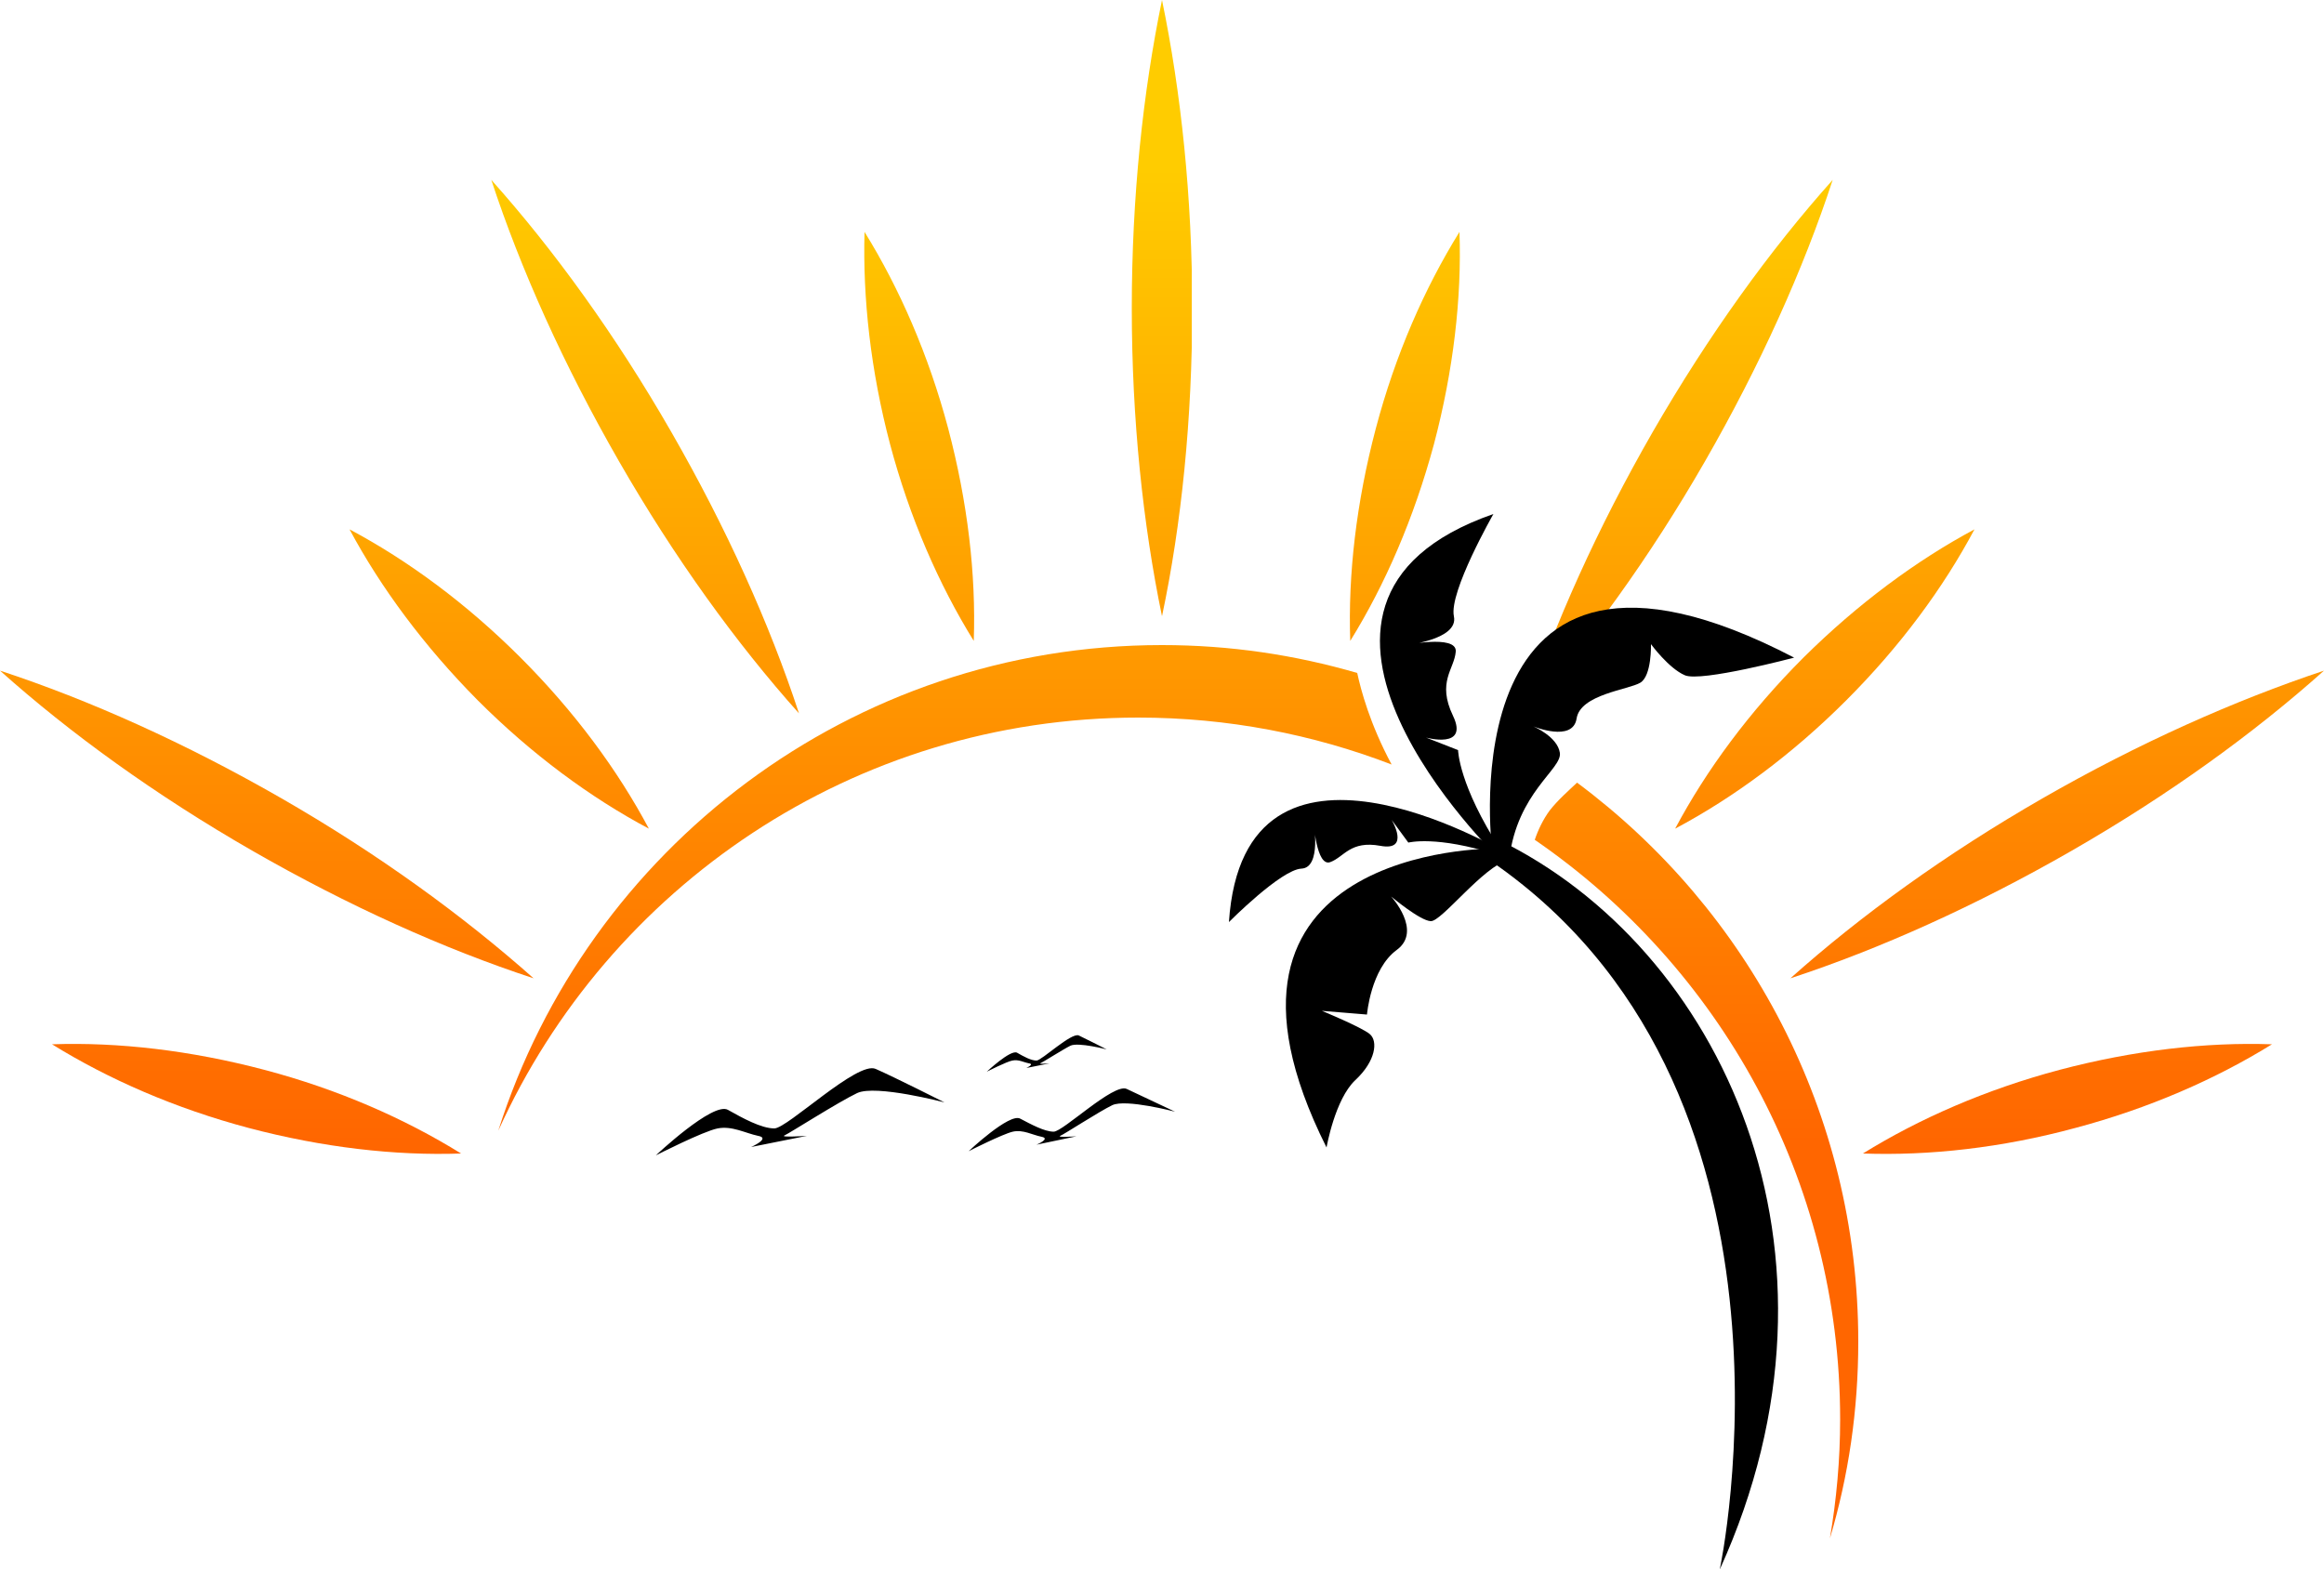 <?xml version="1.0" encoding="UTF-8" standalone="no"?><svg xmlns="http://www.w3.org/2000/svg" xmlns:xlink="http://www.w3.org/1999/xlink" fill="#000000" height="337.7" preserveAspectRatio="xMidYMid meet" version="1" viewBox="0.0 0.0 500.0 337.7" width="500" zoomAndPan="magnify"><g><g><defs><g id="change1_7"><path d="M339.3,168.4c36.7,27.3,60.5,71,60.5,120.3c0,14.7-2.1,28.9-6.1,42.3c1.4-8.3,2.2-16.8,2.2-25.6 c0-51.8-26-97.4-65.7-124.7c0.7-2.1,1.8-4.4,3.2-6.3C335.2,172.1,337.5,170.1,339.3,168.4 M250,138.8c14.6,0,28.6,2.1,42,6 c0.8,3.7,2.7,10.9,7.4,19.7c-16.9-6.5-35.3-10.1-54.5-10.1c-61.3,0-114,36.5-137.7,88.9C126.4,182.7,183.1,138.8,250,138.8z" id="a"/></g></defs><clipPath id="b"><use overflow="visible" xlink:actuate="onLoad" xlink:href="#a" xlink:show="embed" xlink:type="simple"/></clipPath><linearGradient gradientUnits="userSpaceOnUse" id="c" x1="253.507" x2="253.507" xlink:actuate="onLoad" xlink:show="other" xlink:type="simple" y1="36.267" y2="245.846"><stop offset="0" stop-color="#ffcc00"/><stop offset="1" stop-color="#ff6600"/></linearGradient><path clip-path="url(#b)" d="M107.2 138.8H399.9V331H107.2z" fill="url(#c)"/></g><g><defs><g id="change1_4"><path d="M250,0c4.1,19.8,6.5,42.4,6.5,66.3c0,23.9-2.3,46.4-6.5,66.3c-4.1-19.8-6.5-42.4-6.5-66.3 C243.5,42.4,245.9,19.8,250,0" id="d"/></g></defs><clipPath id="e"><use overflow="visible" xlink:actuate="onLoad" xlink:href="#d" xlink:show="embed" xlink:type="simple"/></clipPath><linearGradient gradientUnits="userSpaceOnUse" id="f" x1="249.999" x2="249.999" xlink:actuate="onLoad" xlink:show="other" xlink:type="simple" y1="36.267" y2="245.846"><stop offset="0" stop-color="#ffcc00"/><stop offset="1" stop-color="#ff6600"/></linearGradient><path clip-path="url(#e)" d="M243.5 0H256.4V132.5H243.5z" fill="url(#f)"/></g><g><defs><g id="change1_1"><path d="M105.7,38.7c13.5,15.1,26.8,33.5,38.7,54.2c11.9,20.7,21.2,41.4,27.5,60.6 c-13.5-15.1-26.8-33.5-38.7-54.2C121.3,78.6,112,57.9,105.7,38.7" id="g"/></g></defs><clipPath id="h"><use overflow="visible" xlink:actuate="onLoad" xlink:href="#g" xlink:show="embed" xlink:type="simple"/></clipPath><linearGradient gradientUnits="userSpaceOnUse" id="i" x1="138.799" x2="138.799" xlink:actuate="onLoad" xlink:show="other" xlink:type="simple" y1="36.267" y2="245.847"><stop offset="0" stop-color="#ffcc00"/><stop offset="1" stop-color="#ff6600"/></linearGradient><path clip-path="url(#h)" d="M105.7 38.7H172V153.5H105.7z" fill="url(#i)"/></g><g><defs><g id="change1_10"><path d="M0,144.3c19.2,6.3,39.9,15.6,60.6,27.5c20.7,11.9,39,25.2,54.2,38.7c-19.2-6.3-39.9-15.6-60.6-27.5 C33.5,171.1,15.1,157.8,0,144.3" id="j"/></g></defs><clipPath id="k"><use overflow="visible" xlink:actuate="onLoad" xlink:href="#j" xlink:show="embed" xlink:type="simple"/></clipPath><linearGradient gradientUnits="userSpaceOnUse" id="l" x1="57.395" x2="57.395" xlink:actuate="onLoad" xlink:show="other" xlink:type="simple" y1="36.266" y2="245.847"><stop offset="0" stop-color="#ffcc00"/><stop offset="1" stop-color="#ff6600"/></linearGradient><path clip-path="url(#k)" d="M0 144.3H114.8V210.6H0z" fill="url(#l)"/></g><g><defs><g id="change1_12"><path d="M394.3,38.7c-6.3,19.2-15.6,39.9-27.5,60.6c-11.9,20.7-25.2,39-38.7,54.2c6.3-19.2,15.6-39.9,27.5-60.6 C367.6,72.1,380.8,53.8,394.3,38.7" id="m"/></g></defs><clipPath id="n"><use overflow="visible" xlink:actuate="onLoad" xlink:href="#m" xlink:show="embed" xlink:type="simple"/></clipPath><linearGradient gradientUnits="userSpaceOnUse" id="o" x1="361.2" x2="361.2" xlink:actuate="onLoad" xlink:show="other" xlink:type="simple" y1="36.267" y2="245.847"><stop offset="0" stop-color="#ffcc00"/><stop offset="1" stop-color="#ff6600"/></linearGradient><path clip-path="url(#n)" d="M328.1 38.7H394.4V153.5H328.1z" fill="url(#o)"/></g><g><defs><g id="change1_5"><path d="M500,144.3c-15.1,13.5-33.5,26.8-54.2,38.7c-20.7,11.9-41.4,21.2-60.6,27.5 c15.1-13.5,33.5-26.8,54.2-38.7C460.1,159.9,480.8,150.7,500,144.3" id="p"/></g></defs><clipPath id="q"><use overflow="visible" xlink:actuate="onLoad" xlink:href="#p" xlink:show="embed" xlink:type="simple"/></clipPath><linearGradient gradientUnits="userSpaceOnUse" id="r" x1="442.604" x2="442.604" xlink:actuate="onLoad" xlink:show="other" xlink:type="simple" y1="36.266" y2="245.847"><stop offset="0" stop-color="#ffcc00"/><stop offset="1" stop-color="#ff6600"/></linearGradient><path clip-path="url(#q)" d="M385.2 144.3H500V210.6H385.2z" fill="url(#r)"/></g><g><defs><g id="change1_8"><path d="M314,49.9c0.5,14.2-1.3,29.8-5.5,45.7c-4.3,15.9-10.5,30.2-18,42.3c-0.5-14.2,1.3-29.8,5.5-45.7 C300.2,76.3,306.5,62,314,49.9" id="s"/></g></defs><clipPath id="t"><use overflow="visible" xlink:actuate="onLoad" xlink:href="#s" xlink:show="embed" xlink:type="simple"/></clipPath><linearGradient gradientUnits="userSpaceOnUse" id="u" x1="302.198" x2="302.198" xlink:actuate="onLoad" xlink:show="other" xlink:type="simple" y1="36.267" y2="245.847"><stop offset="0" stop-color="#ffcc00"/><stop offset="1" stop-color="#ff6600"/></linearGradient><path clip-path="url(#t)" d="M290 49.9H314.5V137.9H290z" fill="url(#u)"/></g><g><defs><g id="change1_3"><path d="M186,49.9c7.5,12.1,13.8,26.5,18,42.3c4.2,15.9,6,31.4,5.5,45.7c-7.5-12.1-13.8-26.5-18-42.3 C187.3,79.7,185.6,64.1,186,49.9" id="v"/></g></defs><clipPath id="w"><use overflow="visible" xlink:actuate="onLoad" xlink:href="#v" xlink:show="embed" xlink:type="simple"/></clipPath><linearGradient gradientUnits="userSpaceOnUse" id="x" x1="197.8" x2="197.8" xlink:actuate="onLoad" xlink:show="other" xlink:type="simple" y1="36.267" y2="245.847"><stop offset="0" stop-color="#ffcc00"/><stop offset="1" stop-color="#ff6600"/></linearGradient><path clip-path="url(#w)" d="M185.6 49.9H210.1V137.9H185.6z" fill="url(#x)"/></g><g><defs><g id="change1_2"><path d="M75.2,113.9c12.6,6.7,25.2,16,36.8,27.6c11.6,11.6,20.9,24.2,27.6,36.8c-12.6-6.7-25.2-16-36.8-27.6 C91.2,139,81.9,126.4,75.2,113.9" id="y"/></g></defs><clipPath id="z"><use overflow="visible" xlink:actuate="onLoad" xlink:href="#y" xlink:show="embed" xlink:type="simple"/></clipPath><linearGradient gradientUnits="userSpaceOnUse" id="A" x1="107.391" x2="107.391" xlink:actuate="onLoad" xlink:show="other" xlink:type="simple" y1="36.267" y2="245.847"><stop offset="0" stop-color="#ffcc00"/><stop offset="1" stop-color="#ff6600"/></linearGradient><path clip-path="url(#z)" d="M75.2 113.9H139.6V178.3H75.2z" fill="url(#A)"/></g><g><defs><g id="change1_9"><path d="M11.2,224.7c14.2-0.5,29.8,1.3,45.7,5.5c15.9,4.2,30.2,10.5,42.3,18c-14.2,0.5-29.8-1.3-45.7-5.5 C37.7,238.5,23.3,232.2,11.2,224.7" id="B"/></g></defs><clipPath id="C"><use overflow="visible" xlink:actuate="onLoad" xlink:href="#B" xlink:show="embed" xlink:type="simple"/></clipPath><linearGradient gradientUnits="userSpaceOnUse" id="D" x1="55.192" x2="55.192" xlink:actuate="onLoad" xlink:show="other" xlink:type="simple" y1="36.267" y2="245.847"><stop offset="0" stop-color="#ffcc00"/><stop offset="1" stop-color="#ff6600"/></linearGradient><path clip-path="url(#C)" d="M11.2 224.2H99.2V248.7H11.2z" fill="url(#D)"/></g><g><defs><g id="change1_6"><path d="M424.8,113.9c-6.7,12.6-16,25.2-27.6,36.8c-11.6,11.6-24.2,20.9-36.8,27.6c6.7-12.6,16-25.2,27.6-36.8 C399.7,129.9,412.3,120.6,424.8,113.9" id="E"/></g></defs><clipPath id="F"><use overflow="visible" xlink:actuate="onLoad" xlink:href="#E" xlink:show="embed" xlink:type="simple"/></clipPath><linearGradient gradientUnits="userSpaceOnUse" id="G" x1="392.608" x2="392.608" xlink:actuate="onLoad" xlink:show="other" xlink:type="simple" y1="36.267" y2="245.847"><stop offset="0" stop-color="#ffcc00"/><stop offset="1" stop-color="#ff6600"/></linearGradient><path clip-path="url(#F)" d="M360.4 113.9H424.8V178.3H360.4z" fill="url(#G)"/></g><g><defs><g id="change1_11"><path d="M488.8,224.7c-12.1,7.5-26.5,13.8-42.3,18c-15.9,4.3-31.4,6-45.7,5.5c12.1-7.5,26.5-13.8,42.3-18 C459,226,474.6,224.2,488.8,224.7" id="H"/></g></defs><clipPath id="I"><use overflow="visible" xlink:actuate="onLoad" xlink:href="#H" xlink:show="embed" xlink:type="simple"/></clipPath><linearGradient gradientUnits="userSpaceOnUse" id="J" x1="444.807" x2="444.807" xlink:actuate="onLoad" xlink:show="other" xlink:type="simple" y1="36.267" y2="245.847"><stop offset="0" stop-color="#ffcc00"/><stop offset="1" stop-color="#ff6600"/></linearGradient><path clip-path="url(#I)" d="M400.8 224.2H488.8V248.7H400.8z" fill="url(#J)"/></g><g id="change2_1"><path d="M370,337.7c0,0,22.4-104.5-50.4-153.2l2.8-3.8C370,203.9,401.2,269.1,370,337.7" fill="#000000"/></g><g id="change2_2"><path d="M321,182.6c0,0-10.1-80.2,65-41.1c0,0-20,5.3-23.5,3.8c-3.5-1.5-7.3-6.7-7.3-6.7s0.2,6.8-2.3,8.3 c-2.5,1.5-12.9,2.5-13.7,7.7c-0.8,5.2-9.3,1.7-9.3,1.7s5.2,2.2,5.7,5.7c0.5,3.5-9.2,8.5-10.9,22.9l-2.2-1.1L321,182.6z" fill="#000000"/></g><g id="change2_3"><path d="M321,182.6c0,0-68-0.3-35.6,64.3c0,0,1.8-10.4,6.2-14.5c4.4-4.1,4.9-8.4,3.1-9.9c-1.8-1.5-10.3-5-10.3-5 l9.7,0.8c0,0,0.8-9.8,6.4-13.9c5.6-4.1-1.2-11.5-1.2-11.5s6.2,5.2,8.5,5.3c2.3,0.2,11.3-11.8,16.8-13.2l-2.3-1.8L321,182.6z" fill="#000000"/></g><g id="change2_4"><path d="M322.3,184.5c0,0-56.5-54.6-1-73.9c0,0-9.6,16.8-8.5,22c1.1,5.2-11,6.3-11,6.3s11.7-2.5,11.4,1.3 c-0.3,3.8-4.1,6.5-0.6,13.8c3.5,7.3-5.8,4.7-5.8,4.7l6.9,2.7c0,0,0.1,7.5,9.2,21.5l0.6,2.1L322.3,184.5z" fill="#000000"/></g><g id="change2_5"><path d="M323.2,183.1c0,0-55.6-32.9-58.8,15.3c0,0,11.2-11.3,15.6-11.5c4.4-0.2,2.6-10.1,2.6-10.1s0.6,9.8,3.6,8.7 c3-1.1,4.3-4.7,10.8-3.5c6.5,1.2,2.4-5.6,2.4-5.6l3.6,4.9c0,0,6-1.6,19.1,2.6l1.8,0L323.2,183.1z" fill="#000000"/></g><g id="change2_6"><path d="M232.1,222.8c-1.6-0.7-8,5.4-9.1,5.4c-1.2,0-2.8-0.9-4.2-1.7c-1.4-0.7-6.5,4.1-6.5,4.1s4.3-2.2,5.5-2.4 c1.3-0.3,2.5,0.4,3.6,0.6c1.2,0.2-0.6,1-0.6,1l5-1c0,0-2.5,0.2-2,0c0.5-0.2,4.9-3,6.5-3.8c1.7-0.8,7.8,0.8,7.8,0.8 S233.8,223.6,232.1,222.8 M242.4,234.3c-2.8-1.3-13.7,9.2-15.7,9.2c-2,0-4.9-1.6-7.2-2.8c-2.3-1.3-11.1,7-11.1,7s7.3-3.7,9.5-4.2 c2.2-0.5,4.2,0.7,6.2,1.1c2,0.4-1.1,1.7-1.1,1.7l8.6-1.8c0,0-4.3,0.3-3.5-0.1c0.8-0.3,8.3-5.2,11.2-6.6c2.9-1.4,13.5,1.4,13.5,1.4 S245.2,235.6,242.4,234.3z M188.4,230c-3.9-1.8-19,12.8-21.8,12.8c-2.8,0-6.8-2.2-10-4c-3.2-1.8-15.5,9.8-15.5,9.8 s10.2-5.2,13.3-5.8c3.1-0.6,5.9,1,8.7,1.6c2.8,0.5-1.5,2.4-1.5,2.4l12-2.4c0,0-6,0.4-4.8-0.1c1.1-0.5,11.6-7.2,15.6-9.1 c4-1.9,18.8,2,18.8,2S192.3,231.7,188.4,230z" fill="#000000"/></g></g></svg>